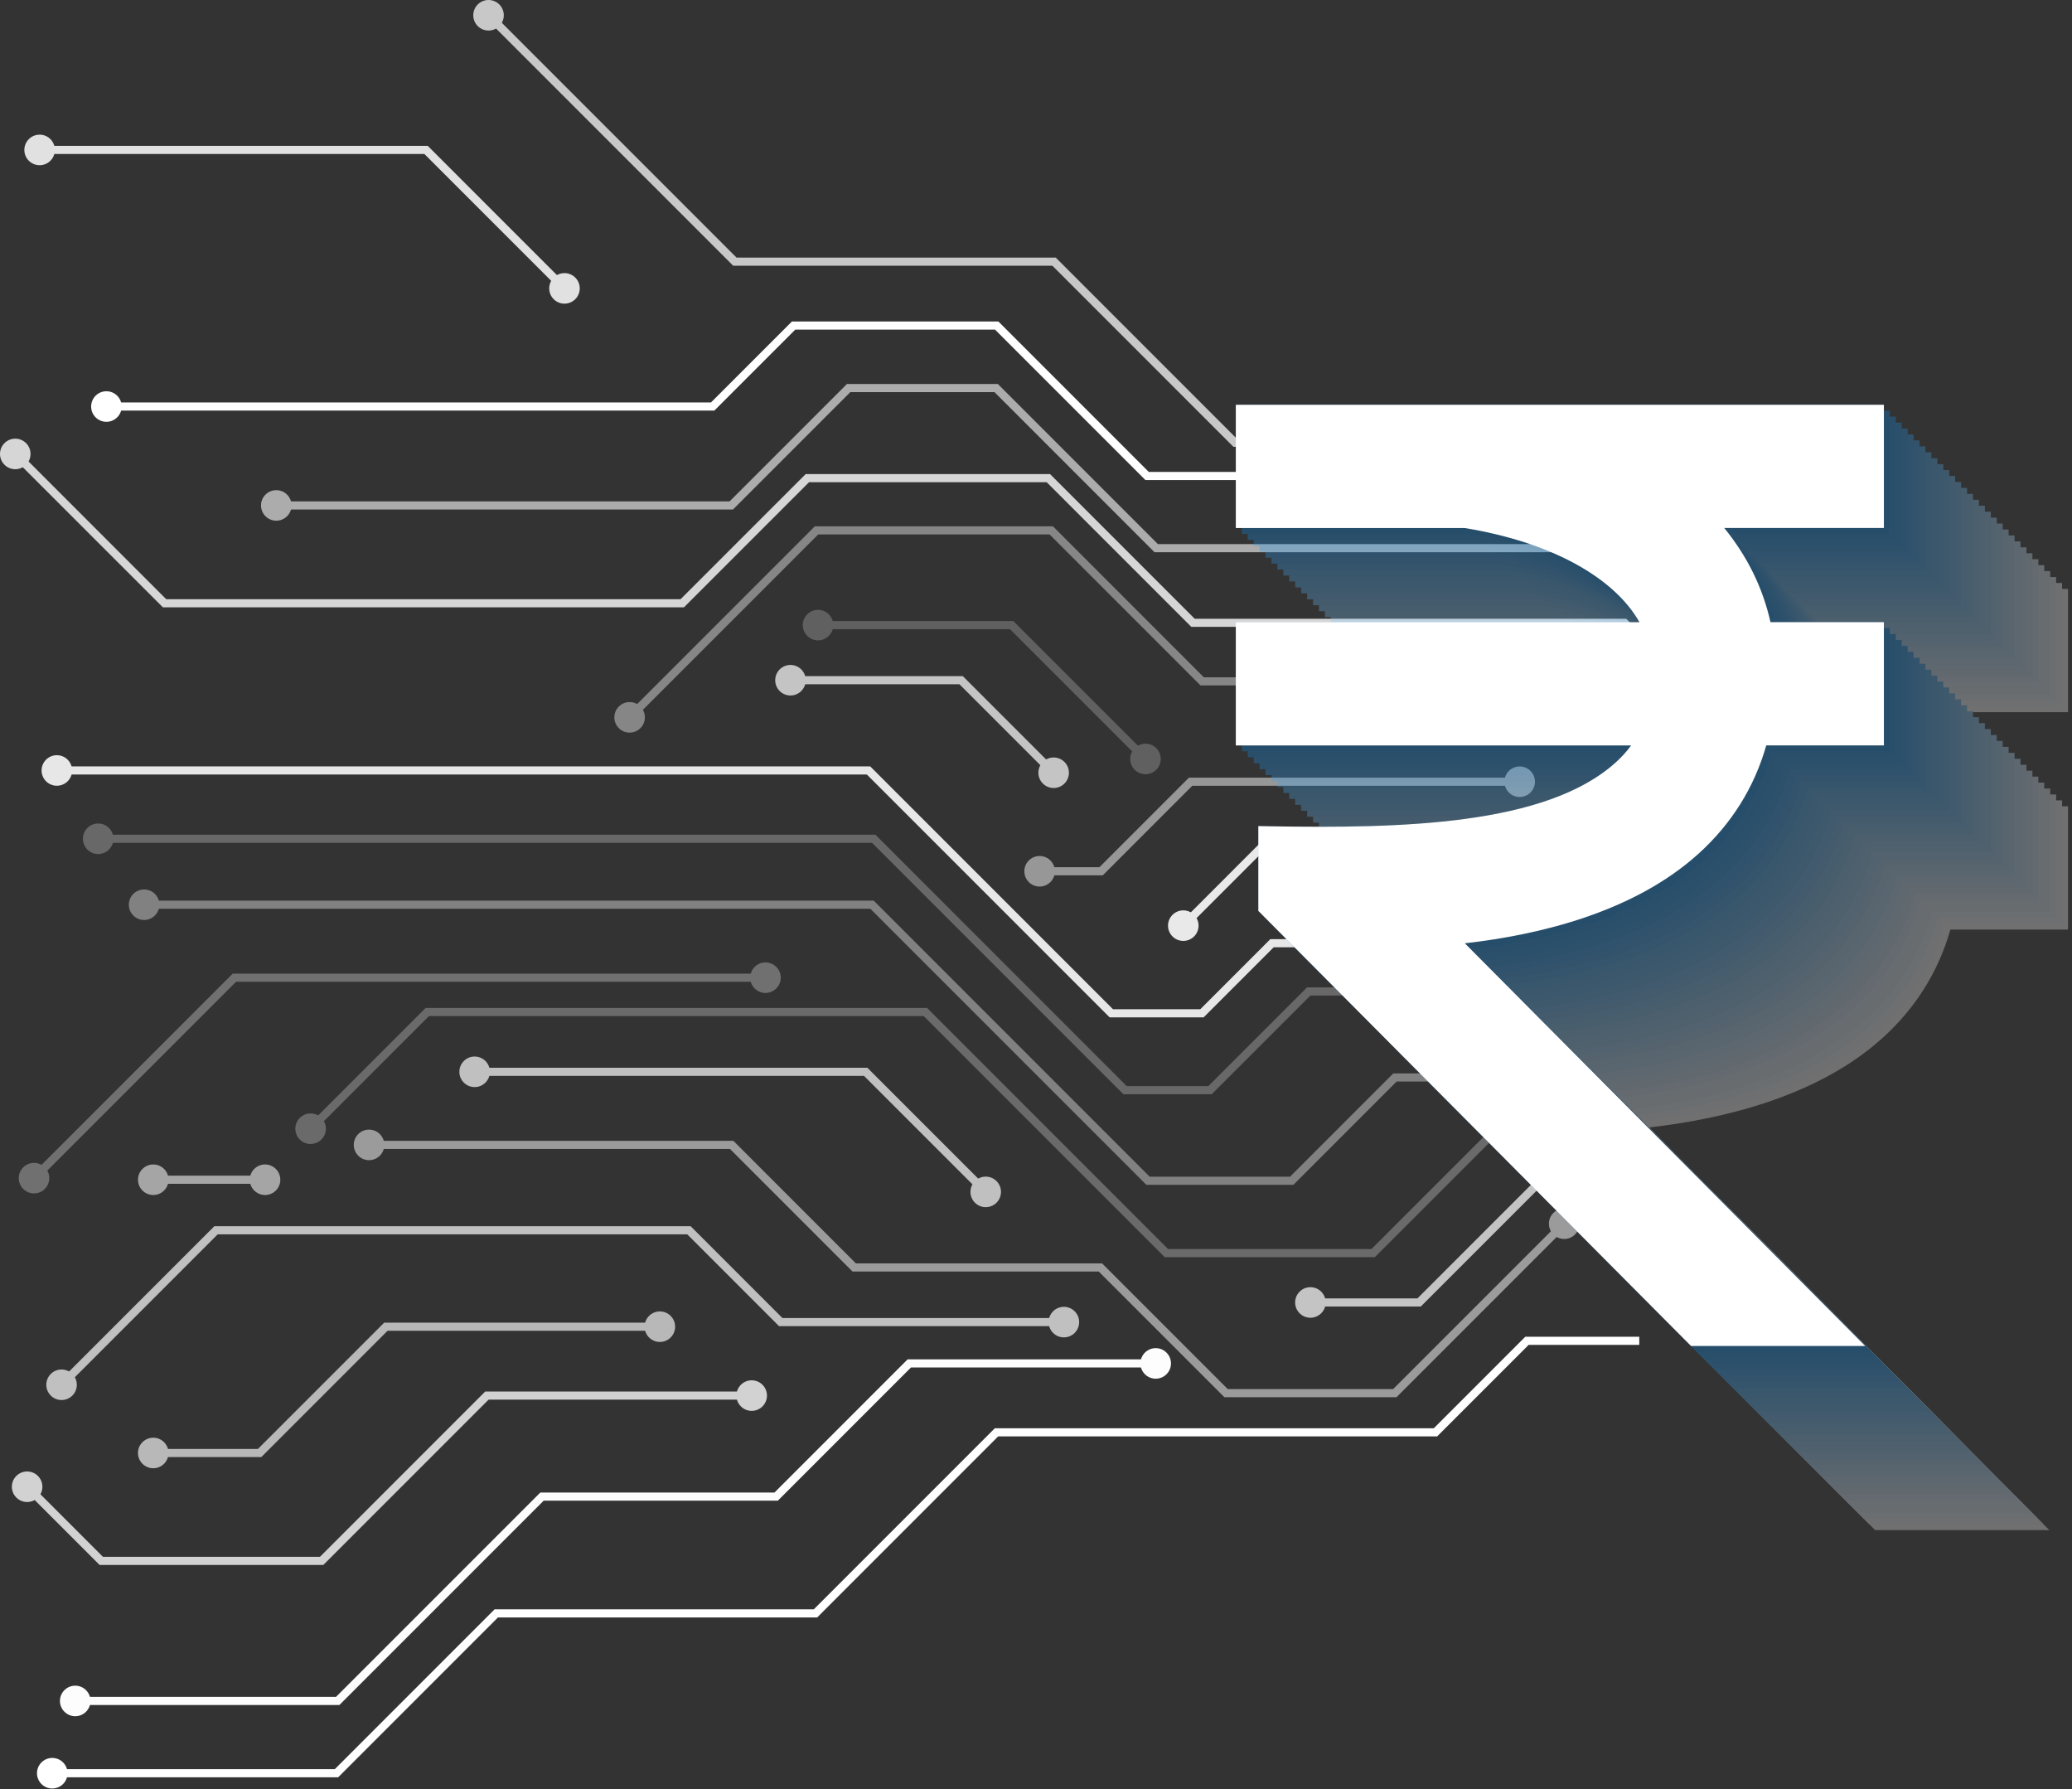 <svg xmlns="http://www.w3.org/2000/svg" width="439" height="379" viewBox="0 0 439 379" fill="none"><rect x="0" y="0" width="439" height="379" fill="#333333" stroke="none"/><g opacity="0.73"><path d="M326.777 94.643H261.328L222.968 56.282H155.334L102.782 3.73L104 2.513L156.048 54.561H223.679L262.04 92.922H326.777V94.643Z" fill="white"></path><path d="M326.616 90.547C328.403 90.547 329.85 91.996 329.85 93.784C329.85 95.571 328.4 97.02 326.616 97.02C324.831 97.02 323.379 95.571 323.379 93.784C323.379 91.996 324.829 90.547 326.616 90.547Z" fill="#0088ED"></path><path d="M105.795 0.947C104.533 -0.316 102.482 -0.316 101.219 0.947C99.957 2.209 99.957 4.26 101.219 5.523C102.482 6.785 104.533 6.785 105.795 5.523C107.058 4.26 107.058 2.209 105.795 0.947Z" fill="white"></path></g><path d="M71.649 376.46H10.91V374.739H70.937L104.788 340.891H172.419L210.78 302.53H303.785L323.168 283.146H347.317V284.868H323.88L304.497 304.251H211.491L173.133 342.612H105.5L71.649 376.46Z" fill="white"></path><path d="M11.071 378.838C9.284 378.838 7.837 377.388 7.837 375.601C7.837 373.814 9.287 372.364 11.071 372.364C12.855 372.364 14.308 373.814 14.308 375.601C14.308 377.388 12.858 378.838 11.071 378.838Z" fill="white"></path><path d="M333.702 101.68H242.681L210.823 69.824H168.492L151.349 86.97H22.382V85.249H150.635L167.781 68.103H211.534L243.393 99.961H333.702V101.68Z" fill="white"></path><path d="M22.545 82.874C20.758 82.874 19.309 84.324 19.309 86.111C19.309 87.898 20.758 89.347 22.545 89.347C24.332 89.347 25.779 87.898 25.779 86.111C25.779 84.324 24.33 82.874 22.545 82.874Z" fill="white"></path><g opacity="0.51"><path d="M295.163 294.235H260.129L233.499 267.609H181.338L155.378 241.649H78.029V243.371H154.667L180.624 269.33H232.788L259.417 295.957H295.875L332.132 259.699L330.917 258.484L295.163 294.235Z" fill="white"></path><path d="M329.122 256.918C327.859 258.181 327.859 260.231 329.122 261.494C330.384 262.756 332.435 262.756 333.697 261.494C334.96 260.231 334.96 258.181 333.697 256.918C332.435 255.656 330.384 255.656 329.122 256.918Z" fill="white"></path><path d="M78.19 239.274C76.403 239.274 74.956 240.724 74.956 242.511C74.956 244.298 76.406 245.748 78.19 245.748C79.975 245.748 81.427 244.298 81.427 242.511C81.427 240.724 79.977 239.274 78.19 239.274Z" fill="white"></path></g><g opacity="0.59"><path d="M358.384 129.329L346.03 116.978H244.622L210.699 83.053H180.164L155.298 107.919H58.371V106.198H154.584L179.45 81.332H211.411L245.336 115.257H346.741L359.599 128.111L358.384 129.329Z" fill="white"></path><path d="M58.535 110.294C56.748 110.294 55.301 108.844 55.301 107.057C55.301 105.27 56.751 103.823 58.535 103.823C60.319 103.823 61.772 105.272 61.772 107.057C61.772 108.841 60.322 110.294 58.535 110.294Z" fill="white"></path><path d="M356.588 130.895C357.851 132.157 359.902 132.157 361.164 130.895C362.427 129.632 362.427 127.581 361.164 126.319C359.902 125.056 357.851 125.056 356.588 126.319C355.326 127.581 355.326 129.632 356.588 130.895Z" fill="white"></path></g><g opacity="0.27"><path d="M340.245 239.519H315.632L290.585 264.567H247.482L196.427 213.512H90.162L65.085 238.591L66.303 239.807L90.876 215.233H195.716L246.77 266.288H291.296L316.346 241.24H340.245V239.519Z" fill="white"></path><path d="M63.52 236.797C62.258 238.059 62.258 240.11 63.52 241.372C64.783 242.635 66.833 242.635 68.096 241.372C69.358 240.11 69.358 238.059 68.096 236.797C66.833 235.534 64.783 235.534 63.52 236.797Z" fill="white"></path></g><g opacity="0.71"><path d="M301.025 276.747H277.479V275.026H300.313L327.069 248.271L328.286 249.488L301.025 276.747Z" fill="white"></path><path d="M325.274 246.705C324.012 247.967 324.012 250.018 325.274 251.28C326.537 252.543 328.587 252.543 329.85 251.28C331.112 250.018 331.112 247.967 329.85 246.705C328.587 245.442 326.537 245.442 325.274 246.705Z" fill="white"></path><path d="M277.64 272.651C275.853 272.651 274.406 274.101 274.406 275.888C274.406 277.675 275.856 279.125 277.64 279.125C279.425 279.125 280.877 277.675 280.877 275.888C280.877 274.101 279.427 272.651 277.64 272.651Z" fill="white"></path></g><g opacity="0.8"><path d="M360.383 149.324L343.841 132.782H252.406L221.766 102.144H171.409L144.904 128.649H34.516L2.513 96.648L3.73 95.431L35.228 126.928H144.19L170.698 100.423H222.477L253.118 131.063H344.555L361.6 148.109L360.383 149.324Z" fill="white"></path><path d="M363.166 146.314C364.429 147.577 364.429 149.627 363.166 150.89C361.904 152.152 359.853 152.152 358.59 150.89C357.328 149.627 357.328 147.577 358.59 146.314C359.853 145.052 361.904 145.052 363.166 146.314Z" fill="white"></path><path d="M5.523 93.865C4.26 92.602 2.209 92.602 0.947 93.865C-0.316 95.127 -0.316 97.178 0.947 98.441C2.209 99.703 4.26 99.703 5.523 98.441C6.785 97.178 6.785 95.127 5.523 93.865Z" fill="white"></path></g><g opacity="0.41"><path d="M361.843 170.726L363.06 169.508L337.014 143.465H255.063L223.086 111.485H172.643L132.677 151.451L133.892 152.669L173.354 113.206H222.372L254.351 145.186H336.302L361.843 170.726Z" fill="white"></path><path d="M364.626 172.292C365.889 171.03 365.889 168.979 364.626 167.716C363.364 166.454 361.313 166.454 360.05 167.716C358.788 168.979 358.788 171.03 360.05 172.292C361.313 173.555 363.364 173.555 364.626 172.292Z" fill="white"></path><path d="M131.111 149.659C129.848 150.921 129.848 152.972 131.111 154.234C132.373 155.497 134.424 155.497 135.687 154.234C136.949 152.972 136.949 150.921 135.687 149.659C134.424 148.396 132.373 148.396 131.111 149.659Z" fill="white"></path></g><g opacity="0.38"><path d="M310.793 227.363H295.205L273.321 249.248H243.592L185.12 190.776H30.364V192.498H184.408L242.88 250.969H274.032L295.917 229.084H310.793V227.363Z" fill="white"></path><path d="M30.528 188.401C28.741 188.401 27.294 189.851 27.294 191.635C27.294 193.42 28.744 194.872 30.528 194.872C32.312 194.872 33.765 193.422 33.765 191.635C33.765 189.848 32.315 188.401 30.528 188.401Z" fill="white"></path></g><g opacity="0.49"><path d="M322.141 164.722H251.903L232.936 183.692H220.103V185.413H233.648L252.617 166.443H322.141V164.722Z" fill="white"></path><path d="M321.979 162.347C323.766 162.347 325.216 163.797 325.216 165.581C325.216 167.366 323.766 168.818 321.979 168.818C320.192 168.818 318.745 167.368 318.745 165.581C318.745 163.794 320.195 162.347 321.979 162.347Z" fill="white"></path><path d="M220.266 181.317C218.479 181.317 217.029 182.767 217.029 184.554C217.029 186.341 218.479 187.79 220.266 187.79C222.053 187.79 223.503 186.341 223.503 184.554C223.503 182.767 222.053 181.317 220.266 181.317Z" fill="white"></path></g><g opacity="0.22"><path d="M242.199 161.485L213.983 133.269H173.155V131.548H214.697L243.417 160.268L242.199 161.485Z" fill="white"></path><path d="M244.983 158.475C246.245 159.738 246.245 161.788 244.983 163.051C243.72 164.313 241.669 164.313 240.407 163.051C239.144 161.788 239.144 159.738 240.407 158.475C241.669 157.213 243.72 157.213 244.983 158.475Z" fill="white"></path><path d="M173.316 129.173C171.529 129.173 170.079 130.623 170.079 132.407C170.079 134.192 171.529 135.644 173.316 135.644C175.103 135.644 176.55 134.194 176.55 132.407C176.55 130.62 175.1 129.173 173.316 129.173Z" fill="white"></path></g><g opacity="0.71"><path d="M222.744 164.404L203.284 144.944H167.319V143.223H203.996L223.962 163.186L222.744 164.404Z" fill="white"></path><path d="M225.527 161.393C226.79 162.656 226.79 164.706 225.527 165.969C224.265 167.231 222.214 167.231 220.952 165.969C219.689 164.706 219.689 162.656 220.952 161.393C222.214 160.131 224.265 160.131 225.527 161.393Z" fill="white"></path><path d="M167.48 140.848C165.693 140.848 164.246 142.297 164.246 144.084C164.246 145.871 165.696 147.321 167.48 147.321C169.265 147.321 170.717 145.871 170.717 144.084C170.717 142.297 169.267 140.848 167.48 140.848Z" fill="white"></path></g><g opacity="0.56"><path d="M56.317 249.029H32.31V250.75H56.317V249.029Z" fill="white"></path><path d="M56.156 246.655C57.943 246.655 59.392 248.104 59.392 249.892C59.392 251.679 57.943 253.126 56.156 253.126C54.369 253.126 52.919 251.676 52.919 249.892C52.919 248.107 54.369 246.655 56.156 246.655Z" fill="white"></path><path d="M32.473 246.655C30.686 246.655 29.239 248.104 29.239 249.892C29.239 251.679 30.689 253.126 32.473 253.126C34.258 253.126 35.71 251.676 35.71 249.892C35.71 248.107 34.26 246.655 32.473 246.655Z" fill="white"></path></g><g opacity="0.69"><path d="M208.354 253.188L183.056 227.89H100.401V226.169H183.768L209.572 251.97L208.354 253.188Z" fill="white"></path><path d="M211.135 250.178C212.397 251.441 212.397 253.491 211.135 254.754C209.872 256.017 207.822 256.017 206.559 254.754C205.297 253.491 205.297 251.441 206.559 250.178C207.822 248.916 209.872 248.916 211.135 250.178Z" fill="white"></path><path d="M100.562 223.794C98.775 223.794 97.328 225.244 97.328 227.031C97.328 228.818 98.778 230.268 100.562 230.268C102.347 230.268 103.799 228.818 103.799 227.031C103.799 225.244 102.349 223.794 100.562 223.794Z" fill="white"></path></g><g opacity="0.99"><path d="M71.907 361.155H15.773V359.433H71.193L114.48 316.149H164.088L192.298 287.938H245.026V289.66H193.01L164.802 317.87H115.194L71.907 361.155Z" fill="white"></path><path d="M244.863 285.563C246.65 285.563 248.1 287.013 248.1 288.8C248.1 290.587 246.65 292.034 244.863 292.034C243.076 292.034 241.629 290.585 241.629 288.8C241.629 287.016 243.079 285.563 244.863 285.563Z" fill="white"></path><path d="M15.937 357.059C14.15 357.059 12.7 358.508 12.7 360.293C12.7 362.077 14.15 363.529 15.937 363.529C17.724 363.529 19.171 362.08 19.171 360.293C19.171 358.506 17.721 357.059 15.937 357.059Z" fill="white"></path></g><g opacity="0.69"><path d="M13.538 294.043L12.32 292.828L45.417 259.731H146.32L165.774 279.186H225.572V280.907H165.06L145.608 261.452H46.129L13.538 294.043Z" fill="white"></path><path d="M225.408 276.811C227.195 276.811 228.645 278.26 228.645 280.047C228.645 281.834 227.195 283.284 225.408 283.284C223.621 283.284 222.174 281.834 222.174 280.047C222.174 278.26 223.624 276.811 225.408 276.811Z" fill="white"></path><path d="M10.755 291.033C9.492 292.296 9.492 294.346 10.755 295.609C12.017 296.872 14.068 296.872 15.33 295.609C16.593 294.346 16.593 292.296 15.33 291.033C14.068 289.771 12.017 289.771 10.755 291.033Z" fill="white"></path></g><g opacity="0.78"><path d="M68.501 331.486H21.097L5.024 315.413L6.242 314.198L21.812 329.765H67.79L102.806 294.749H159.424V296.47H103.52L68.501 331.486Z" fill="white"></path><path d="M159.263 292.375C161.05 292.375 162.5 293.824 162.5 295.611C162.5 297.398 161.05 298.848 159.263 298.848C157.476 298.848 156.029 297.398 156.029 295.611C156.029 293.824 157.479 292.375 159.263 292.375Z" fill="white"></path><path d="M8.034 312.633C6.772 311.37 4.721 311.37 3.459 312.633C2.196 313.895 2.196 315.946 3.459 317.209C4.721 318.471 6.772 318.471 8.034 317.209C9.297 315.946 9.297 313.895 8.034 312.633Z" fill="white"></path></g><g opacity="0.65"><path d="M55.37 308.63H32.31V306.909H54.656L81.406 280.158H139.97V281.879H82.12L55.37 308.63Z" fill="white"></path><path d="M139.808 277.783C141.595 277.783 143.042 279.233 143.042 281.02C143.042 282.807 141.592 284.254 139.808 284.254C138.024 284.254 136.571 282.804 136.571 281.02C136.571 279.236 138.021 277.783 139.808 277.783Z" fill="white"></path><path d="M32.47 304.534C30.683 304.534 29.233 305.983 29.233 307.768C29.233 309.552 30.683 311.004 32.47 311.004C34.257 311.004 35.704 309.555 35.704 307.768C35.704 305.981 34.255 304.534 32.47 304.534Z" fill="white"></path></g><g opacity="0.3"><path d="M7.699 250.273L6.484 249.056L49.307 206.232H162.345V207.954H50.019L7.699 250.273Z" fill="white"></path><path d="M162.183 203.858C163.97 203.858 165.42 205.308 165.42 207.092C165.42 208.876 163.97 210.329 162.183 210.329C160.396 210.329 158.949 208.879 158.949 207.092C158.949 205.305 160.399 203.858 162.183 203.858Z" fill="white"></path><path d="M4.919 247.263C3.656 248.526 3.656 250.576 4.919 251.839C6.181 253.102 8.232 253.102 9.494 251.839C10.757 250.576 10.757 248.526 9.494 247.263C8.232 246.001 6.181 246.001 4.919 247.263Z" fill="white"></path></g><g opacity="0.26"><path d="M310.793 209.728H309.646V209.151H276.923L256.011 230.063H238.728L185.473 176.807H20.638V178.528H184.758L238.017 231.784H256.723L277.637 210.872H310.793V209.728Z" fill="white"></path><path d="M20.799 174.432C19.012 174.432 17.564 175.882 17.564 177.669C17.564 179.456 19.014 180.903 20.799 180.903C22.583 180.903 24.035 179.453 24.035 177.669C24.035 175.884 22.586 174.432 20.799 174.432Z" fill="white"></path></g><g opacity="0.88"><path d="M254.309 213.771H235.812L184.377 162.339H11.883V164.061H183.666L235.1 215.492H255.021L269.855 200.658H309.647V198.937H269.143L254.309 213.771Z" fill="white"></path><path d="M12.046 159.965C10.259 159.965 8.81 161.415 8.81 163.202C8.81 164.989 10.259 166.436 12.046 166.436C13.833 166.436 15.283 164.986 15.283 163.202C15.283 161.417 13.833 159.965 12.046 159.965Z" fill="white"></path></g><g opacity="0.89"><path d="M330.944 176.095H269.46L249.981 195.576L251.199 196.791L270.174 177.816H330.944V176.095Z" fill="white"></path><path d="M328.818 179.511H332.745C333.512 178.921 334.015 178.001 334.015 176.957C334.015 175.17 332.566 173.72 330.779 173.72C328.992 173.72 327.542 175.17 327.542 176.957C327.542 178.001 328.045 178.921 328.812 179.511H328.818Z" fill="white"></path><path d="M248.419 193.781C247.156 195.043 247.156 197.094 248.419 198.357C249.681 199.619 251.732 199.619 252.994 198.357C254.257 197.094 254.257 195.043 252.994 193.781C251.732 192.518 249.681 192.518 248.419 193.781Z" fill="white"></path></g><g opacity="0.85"><path d="M119.105 61.807L89.916 32.619H8.234V30.898H90.631L120.323 60.589L119.105 61.807Z" fill="white"></path><path d="M121.885 58.797C123.147 60.059 123.147 62.11 121.885 63.373C120.622 64.635 118.572 64.635 117.309 63.373C116.047 62.11 116.047 60.059 117.309 58.797C118.572 57.535 120.622 57.535 121.885 58.797Z" fill="white"></path><path d="M8.395 28.523C6.608 28.523 5.158 29.972 5.158 31.759C5.158 33.546 6.608 34.996 8.395 34.996C10.182 34.996 11.629 33.546 11.629 31.759C11.629 29.972 10.179 28.523 8.395 28.523Z" fill="white"></path></g><g style="mix-blend-mode:multiply" opacity="0.3"><path d="M438.156 124.743H300.849V150.853H349.333C367.375 153.805 380.86 161.138 386.371 170.798H300.849V196.907H384.608C383.675 198.181 382.605 199.361 381.382 200.471C366.577 213.882 335.764 214.499 308.073 214.032L305.619 213.99V231.953L397.299 324.114H434.197L349.365 238.819C365.285 237.018 385.222 232.19 398.867 219.854C405.87 213.526 410.696 205.814 413.235 196.902H438.158V170.792H414.128C412.499 163.507 409.215 156.826 404.328 150.848H438.158V124.738L438.156 124.743Z" fill="white"></path><path d="M436.899 123.486H299.592V149.596H348.077C366.118 152.548 379.603 159.88 385.114 169.54H299.592V195.65H383.351C382.418 196.923 381.348 198.104 380.125 199.214C365.32 212.624 334.508 213.241 306.816 212.775L304.363 212.733V230.695L396.042 322.857H432.94L348.108 237.561C364.028 235.761 383.965 230.932 397.61 218.597C404.614 212.269 409.44 204.556 411.978 195.645H436.902V169.535H412.871C411.242 162.25 407.958 155.568 403.072 149.59H436.902V123.48L436.899 123.486Z" fill="#F7FBFE"></path><path d="M435.639 122.228H298.332V148.338H346.817C364.859 151.29 378.343 158.623 383.854 168.283H298.332V194.393H382.091C381.158 195.666 380.088 196.847 378.865 197.956C364.06 211.367 333.248 211.984 305.557 211.517L303.103 211.475V229.438L394.782 321.6H431.68L346.848 236.304C362.768 234.504 382.705 229.675 396.351 217.34C403.354 211.011 408.18 203.299 410.718 194.388H435.642V168.278H411.612C409.983 160.993 406.699 154.311 401.812 148.333H435.642V122.223L435.639 122.228Z" fill="#EFF7FE"></path><path d="M434.382 120.969H297.075V147.078H345.56C363.602 150.031 377.086 157.363 382.598 167.023H297.075V193.133H380.834C379.901 194.406 378.831 195.587 377.608 196.697C362.803 210.107 331.991 210.724 304.3 210.258L301.846 210.215V228.178L393.525 320.34H430.423L345.592 235.044C361.512 233.244 381.448 228.415 395.094 216.08C402.097 209.752 406.923 202.039 409.461 193.128H434.385V167.018H410.355C408.726 159.733 405.442 153.051 400.555 147.073H434.385V120.963L434.382 120.969Z" fill="#E6F3FD"></path><path d="M433.122 119.711H295.814V145.821H344.299C362.341 148.773 375.826 156.106 381.337 165.766H295.814V191.876H379.574C378.641 193.149 377.57 194.33 376.347 195.439C361.542 208.85 330.73 209.467 303.039 209L300.585 208.958V226.921L392.265 319.083H429.163L344.331 233.787C360.251 231.987 380.188 227.158 393.833 214.823C400.836 208.494 405.662 200.782 408.201 191.87H433.124V165.761H409.094C407.465 158.475 404.181 151.794 399.294 145.816H433.124V119.706L433.122 119.711Z" fill="#DEF0FD"></path><path d="M431.865 118.452H294.558V144.561H343.042C361.084 147.513 374.569 154.846 380.08 164.506H294.558V190.616H378.317C377.384 191.889 376.314 193.07 375.091 194.18C360.286 207.59 329.474 208.207 301.782 207.741L299.328 207.698V225.661L391.008 317.823H427.906L343.074 232.527C358.994 230.727 378.931 225.898 392.576 213.563C399.579 207.234 404.405 199.522 406.944 190.611H431.867V164.501H407.837C406.208 157.216 402.924 150.534 398.037 144.556H431.867V118.446L431.865 118.452Z" fill="#D6ECFC"></path><path d="M430.608 117.194H293.301V143.304H341.786C359.827 146.256 373.312 153.589 378.823 163.249H293.301V189.359H377.06C376.127 190.632 375.057 191.813 373.834 192.922C359.029 206.333 328.217 206.95 300.525 206.483L298.071 206.441V224.404L389.751 316.566H426.649L341.817 231.27C357.737 229.47 377.674 224.641 391.319 212.306C398.323 205.977 403.149 198.265 405.687 189.353H430.611V163.244H406.58C404.951 155.958 401.667 149.277 396.781 143.299H430.611V117.189L430.608 117.194Z" fill="#CEE8FC"></path><path d="M429.347 115.934H292.04V142.044H340.525C358.567 144.996 372.051 152.329 377.562 161.989H292.04V188.099H375.799C374.866 189.372 373.796 190.553 372.573 191.662C357.768 205.073 326.956 205.69 299.265 205.223L296.811 205.181V223.144L388.49 315.306H425.388L340.556 230.01C356.476 228.21 376.413 223.381 390.059 211.046C397.062 204.717 401.888 197.005 404.426 188.094H429.35V161.984H405.32C403.691 154.699 400.407 148.017 395.52 142.039H429.35V115.929L429.347 115.934Z" fill="#C5E4FB"></path><path d="M428.09 114.677H290.783V140.787H339.268C357.31 143.739 370.794 151.072 376.306 160.732H290.783V186.842H374.542C373.609 188.115 372.539 189.295 371.316 190.405C356.511 203.816 325.699 204.433 298.008 203.966L295.554 203.924V221.887L387.234 314.049H424.131L339.3 228.753C355.22 226.953 375.156 222.124 388.802 209.788C395.805 203.46 400.631 195.748 403.169 186.836H428.093V160.726H404.063C402.434 153.441 399.15 146.76 394.263 140.782H428.093V114.672L428.09 114.677Z" fill="#BDE0FA"></path><path d="M426.831 113.417H289.523V139.527H338.008C356.05 142.479 369.535 149.811 375.046 159.471H289.523V185.581H373.283C372.35 186.854 371.279 188.035 370.056 189.145C355.251 202.556 324.439 203.172 296.748 202.706L294.294 202.664V220.626L385.974 312.788H422.872L338.04 227.493C353.96 225.692 373.897 220.864 387.542 208.528C394.545 202.2 399.371 194.488 401.91 185.576H426.833V159.466H402.803C401.174 152.181 397.89 145.499 393.003 139.521H426.833V113.412L426.831 113.417Z" fill="#B5DCFA"></path><path d="M425.573 112.16H288.266V138.269H336.75C354.792 141.221 368.277 148.554 373.788 158.214H288.266V184.324H372.025C371.092 185.597 370.022 186.778 368.799 187.888C353.994 201.298 323.182 201.915 295.49 201.449L293.036 201.406V219.369L384.716 311.531H421.614L336.782 226.235C352.702 224.435 372.639 219.606 386.284 207.271C393.287 200.942 398.113 193.23 400.652 184.319H425.575V158.209H401.545C399.916 150.924 396.632 144.242 391.746 138.264H425.575V112.154L425.573 112.16Z" fill="#ADD9F9"></path><path d="M424.313 110.903H287.006V137.013H335.491C353.532 139.965 367.017 147.297 372.528 156.957H287.006V183.067H370.765C369.832 184.34 368.762 185.521 367.539 186.631C352.734 200.041 321.922 200.658 294.23 200.192L291.777 200.149V218.112L383.456 310.274H420.354L335.522 224.978C351.442 223.178 371.379 218.349 385.024 206.014C392.028 199.686 396.854 191.973 399.392 183.062H424.316V156.952H400.285C398.657 149.667 395.372 142.985 390.486 137.007H424.316V110.897L424.313 110.903Z" fill="#A5D5F9"></path><path d="M423.056 109.642H285.749V135.752H334.234C352.276 138.704 365.76 146.037 371.271 155.697H285.749V181.807H369.508C368.575 183.08 367.505 184.261 366.282 185.37C351.477 198.781 320.665 199.398 292.974 198.931L290.52 198.889V216.852L382.199 309.014H419.097L334.265 223.718C350.185 221.918 370.122 217.089 383.768 204.754C390.771 198.425 395.597 190.713 398.135 181.802H423.059V155.692H399.029C397.4 148.407 394.116 141.725 389.229 135.747H423.059V109.637L423.056 109.642Z" fill="#9CD1F8"></path><path d="M421.796 108.386H284.489V134.495H332.974C351.016 137.448 364.5 144.78 370.012 154.44H284.489V180.55H368.248C367.315 181.823 366.245 183.004 365.022 184.114C350.217 197.524 319.405 198.141 291.714 197.675L289.26 197.632V215.595L380.94 307.757H417.838L333.006 222.461C348.926 220.661 368.863 215.832 382.508 203.497C389.511 197.169 394.337 189.456 396.875 180.545H421.799V154.435H397.769C396.14 147.15 392.856 140.468 387.969 134.49H421.799V108.38L421.796 108.386Z" fill="#94CDF7"></path><path d="M420.539 107.125H283.231V133.235H331.716C349.758 136.187 363.243 143.52 368.754 153.18H283.231V179.29H366.991C366.058 180.563 364.987 181.744 363.764 182.853C348.959 196.264 318.147 196.881 290.456 196.414L288.002 196.372V214.335L379.682 306.497H416.58L331.748 221.201C347.668 219.401 367.605 214.572 381.25 202.237C388.253 195.908 393.079 188.196 395.618 179.285H420.541V153.175H396.511C394.882 145.889 391.598 139.208 386.711 133.23H420.541V107.12L420.539 107.125Z" fill="#8CC9F7"></path><path d="M419.279 105.869H281.972V131.978H330.456C348.498 134.93 361.983 142.263 367.494 151.923H281.972V178.033H365.731C364.798 179.306 363.728 180.487 362.505 181.597C347.7 195.007 316.888 195.624 289.196 195.157L286.742 195.115V213.078L378.422 305.24H415.32L330.488 219.944C346.408 218.144 366.345 213.315 379.99 200.98C386.993 194.651 391.82 186.939 394.358 178.028H419.282V151.918H395.251C393.622 144.633 390.338 137.951 385.452 131.973H419.282V105.863L419.279 105.869Z" fill="#84C5F6"></path><path d="M418.022 104.608H280.715V130.718H329.2C347.241 133.67 360.726 141.003 366.237 150.663H280.715V176.773H364.474C363.541 178.046 362.471 179.227 361.248 180.336C346.443 193.747 315.631 194.364 287.939 193.897L285.486 193.855V211.818L377.165 303.98H414.063L329.231 218.684C345.151 216.884 365.088 212.055 378.733 199.72C385.737 193.391 390.563 185.679 393.101 176.767H418.025V150.658H393.994C392.366 143.372 389.081 136.691 384.195 130.713H418.025V104.603L418.022 104.608Z" fill="#7BC2F6"></path><path d="M416.764 103.351H279.457V129.461H327.942C345.984 132.413 359.468 139.746 364.979 149.406H279.457V175.516H363.216C362.283 176.789 361.213 177.97 359.99 179.079C345.185 192.49 314.373 193.107 286.682 192.64L284.228 192.598V210.561L375.907 302.723H412.805L327.973 217.427C343.893 215.627 363.83 210.798 377.476 198.463C384.479 192.134 389.305 184.422 391.843 175.511H416.767V149.401H392.737C391.108 142.116 387.824 135.434 382.937 129.456H416.767V103.346L416.764 103.351Z" fill="#73BEF5"></path><path d="M415.504 102.091H278.197V128.201H326.682C344.724 131.153 358.208 138.486 363.72 148.146H278.197V174.256H361.956C361.023 175.529 359.953 176.71 358.73 177.819C343.925 191.23 313.113 191.847 285.422 191.38L282.968 191.338V209.301L374.648 301.463H411.546L326.714 216.167C342.634 214.367 362.571 209.538 376.216 197.203C383.219 190.874 388.045 183.162 390.583 174.25H415.507V148.141H391.477C389.848 140.855 386.564 134.174 381.677 128.196H415.507V102.086L415.504 102.091Z" fill="#6BBAF5"></path><path d="M414.247 100.834H276.939V126.944H325.424C343.466 129.896 356.951 137.229 362.462 146.889H276.939V172.999H360.699C359.766 174.272 358.695 175.453 357.472 176.562C342.667 189.973 311.855 190.59 284.164 190.123L281.71 190.081V208.044L373.39 300.206H410.288L325.456 214.91C341.376 213.11 361.313 208.281 374.958 195.946C381.961 189.617 386.787 181.905 389.326 172.994H414.249V146.884H390.219C388.59 139.598 385.306 132.917 380.419 126.939H414.249V100.829L414.247 100.834Z" fill="#63B6F4"></path><path d="M412.987 99.574H275.68V125.684H324.164C342.206 128.636 355.691 135.969 361.202 145.629H275.68V171.739H359.439C358.506 173.012 357.436 174.192 356.213 175.302C341.408 188.713 310.596 189.33 282.904 188.863L280.45 188.821V206.784L372.13 298.945H409.028L324.196 213.65C340.116 211.85 360.053 207.021 373.698 194.685C380.701 188.357 385.528 180.645 388.066 171.733H412.99V145.623H388.959C387.33 138.338 384.046 131.657 379.16 125.679H412.99V99.569L412.987 99.574Z" fill="#5AB2F3"></path><path d="M411.73 98.317H274.423V124.427H322.908C340.949 127.379 354.434 134.712 359.945 144.372H274.423V170.482H358.182C357.249 171.755 356.179 172.936 354.956 174.045C340.151 187.456 309.339 188.073 281.647 187.606L279.194 187.564V205.527L370.873 297.689H407.771L322.939 212.393C338.859 210.593 358.796 205.764 372.441 193.429C379.445 187.1 384.271 179.388 386.809 170.476H411.733V144.367H387.702C386.074 137.081 382.789 130.4 377.903 124.422H411.733V98.312L411.73 98.317Z" fill="#52AEF3"></path><path d="M410.47 97.059H273.163V123.169H321.648C339.69 126.121 353.174 133.454 358.686 143.114H273.163V169.224H356.922C355.989 170.497 354.919 171.678 353.696 172.787C338.891 186.198 308.079 186.815 280.388 186.348L277.934 186.306V204.269L369.613 296.431H406.511L321.679 211.135C337.599 209.335 357.536 204.506 371.182 192.171C378.185 185.842 383.011 178.13 385.549 169.219H410.473V143.109H386.443C384.814 135.824 381.53 129.142 376.643 123.164H410.473V97.054L410.47 97.059Z" fill="#4AABF2"></path><path d="M409.212 95.8H271.905V121.91H320.39C338.432 124.862 351.916 132.194 357.428 141.854H271.905V167.964H355.664C354.731 169.237 353.661 170.418 352.438 171.528C337.633 184.938 306.821 185.555 279.13 185.089L276.676 185.046V203.009L368.356 295.171H405.254L320.422 209.875C336.342 208.075 356.279 203.246 369.924 190.911C376.927 184.583 381.753 176.87 384.291 167.959H409.215V141.849H385.185C383.556 134.564 380.272 127.882 375.385 121.904H409.215V95.794L409.212 95.8Z" fill="#42A7F2"></path><path d="M407.953 94.542H270.646V120.652H319.13C337.172 123.604 350.657 130.937 356.168 140.597H270.646V166.707H354.405C353.472 167.98 352.401 169.161 351.178 170.27C336.373 183.681 305.561 184.298 277.87 183.831L275.416 183.789V201.752L367.096 293.914H403.994L319.162 208.618C335.082 206.818 355.019 201.989 368.664 189.654C375.667 183.325 380.493 175.613 383.032 166.702H407.955V140.592H383.925C382.296 133.306 379.012 126.625 374.125 120.647H407.955V94.537L407.953 94.542Z" fill="#3AA3F1"></path><path d="M406.696 93.283H269.389V119.392H317.873C335.915 122.344 349.4 129.677 354.911 139.337H269.389V165.447H353.148C352.215 166.72 351.145 167.901 349.922 169.011C335.117 182.421 304.305 183.038 276.613 182.572L274.159 182.529V200.492L365.839 292.654H402.737L317.905 207.358C333.825 205.558 353.762 200.729 367.407 188.394C374.41 182.065 379.237 174.353 381.775 165.442H406.699V139.332H382.668C381.039 132.047 377.755 125.365 372.869 119.387H406.699V93.277L406.696 93.283Z" fill="#319FF0"></path><path d="M405.436 92.025H268.129V118.135H316.614C334.655 121.087 348.14 128.42 353.651 138.08H268.129V164.19H351.888C350.955 165.463 349.885 166.644 348.662 167.753C333.857 181.164 303.045 181.781 275.353 181.314L272.9 181.272V199.235L364.579 291.397H401.477L316.645 206.101C332.565 204.301 352.502 199.472 366.147 187.137C373.151 180.808 377.977 173.096 380.515 164.184H405.439V138.075H381.408C379.78 130.789 376.495 124.108 371.609 118.13H405.439V92.02L405.436 92.025Z" fill="#299BF0"></path><path d="M404.178 90.766H266.871V116.875H315.356C333.398 119.827 346.882 127.16 352.394 136.82H266.871V162.93H350.63C349.697 164.203 348.627 165.384 347.404 166.493C332.599 179.904 301.787 180.521 274.096 180.054L271.642 180.012V197.975L363.321 290.137H400.219L315.387 204.841C331.307 203.041 351.244 198.212 364.89 185.877C371.893 179.548 376.719 171.836 379.257 162.925H404.181V136.815H380.151C378.522 129.53 375.238 122.848 370.351 116.87H404.181V90.76L404.178 90.766Z" fill="#2197EF"></path><path d="M402.921 89.508H265.614V115.618H314.099C332.141 118.57 345.625 125.903 351.137 135.563H265.614V161.673H349.373C348.44 162.946 347.37 164.127 346.147 165.236C331.342 178.647 300.53 179.264 272.839 178.797L270.385 178.755V196.718L362.065 288.88H398.963L314.131 203.584C330.051 201.784 349.988 196.955 363.633 184.62C370.636 178.291 375.462 170.579 378 161.667H402.924V135.558H378.894C377.265 128.272 373.981 121.591 369.094 115.613H402.924V89.503L402.921 89.508Z" fill="#1994EF"></path><path d="M401.662 88.248H264.354V114.358H312.839C330.881 117.31 344.366 124.643 349.877 134.303H264.354V160.413H348.114C347.181 161.686 346.11 162.867 344.887 163.976C330.082 177.387 299.27 178.004 271.579 177.537L269.125 177.495V195.458L360.805 287.62H397.703L312.871 202.324C328.791 200.524 348.728 195.695 362.373 183.36C369.376 177.031 374.202 169.319 376.741 160.408H401.664V134.298H377.634C376.005 127.013 372.721 120.331 367.834 114.353H401.664V88.243L401.662 88.248Z" fill="#1090EE"></path><path d="M400.404 86.991H263.097V113.101H311.581C329.623 116.053 343.108 123.386 348.619 133.046H263.097V159.156H346.856C345.923 160.429 344.853 161.609 343.63 162.719C328.825 176.13 298.013 176.747 270.321 176.28L267.867 176.238V194.201L359.547 286.362H396.445L311.613 201.067C327.533 199.267 347.47 194.438 361.115 182.102C368.118 175.774 372.945 168.062 375.483 159.15H400.407V133.04H376.376C374.747 125.755 371.463 119.074 366.577 113.096H400.407V86.986L400.404 86.991Z" fill="#088CEE"></path><path d="M399.144 85.734H261.837V111.844H310.322C328.363 114.796 341.848 122.128 347.359 131.788H261.837V157.898H345.596C344.663 159.171 343.593 160.352 342.37 161.462C327.565 174.872 296.753 175.489 269.062 175.023L266.608 174.981V192.943L358.287 285.105H395.185L310.353 199.809C326.273 198.009 346.21 193.18 359.855 180.845C366.859 174.517 371.685 166.804 374.223 157.893H399.147V131.783H375.116C373.488 124.498 370.203 117.816 365.317 111.838H399.147V85.728L399.144 85.734Z" fill="#0088ED"></path></g><path d="M399.143 85.734H261.836V111.844H310.321C328.362 114.796 341.847 122.128 347.358 131.788H261.836V157.898H345.595C344.662 159.171 343.592 160.352 342.369 161.462C327.564 174.872 296.752 175.489 269.061 175.023L266.607 174.981V192.943L358.286 285.105H395.184L310.352 199.809C326.272 198.009 346.209 193.18 359.855 180.845C366.858 174.517 371.684 166.804 374.222 157.893H399.146V131.783H375.116C373.487 124.498 370.202 117.816 365.316 111.838H399.146V85.728L399.143 85.734Z" fill="white"></path></svg>